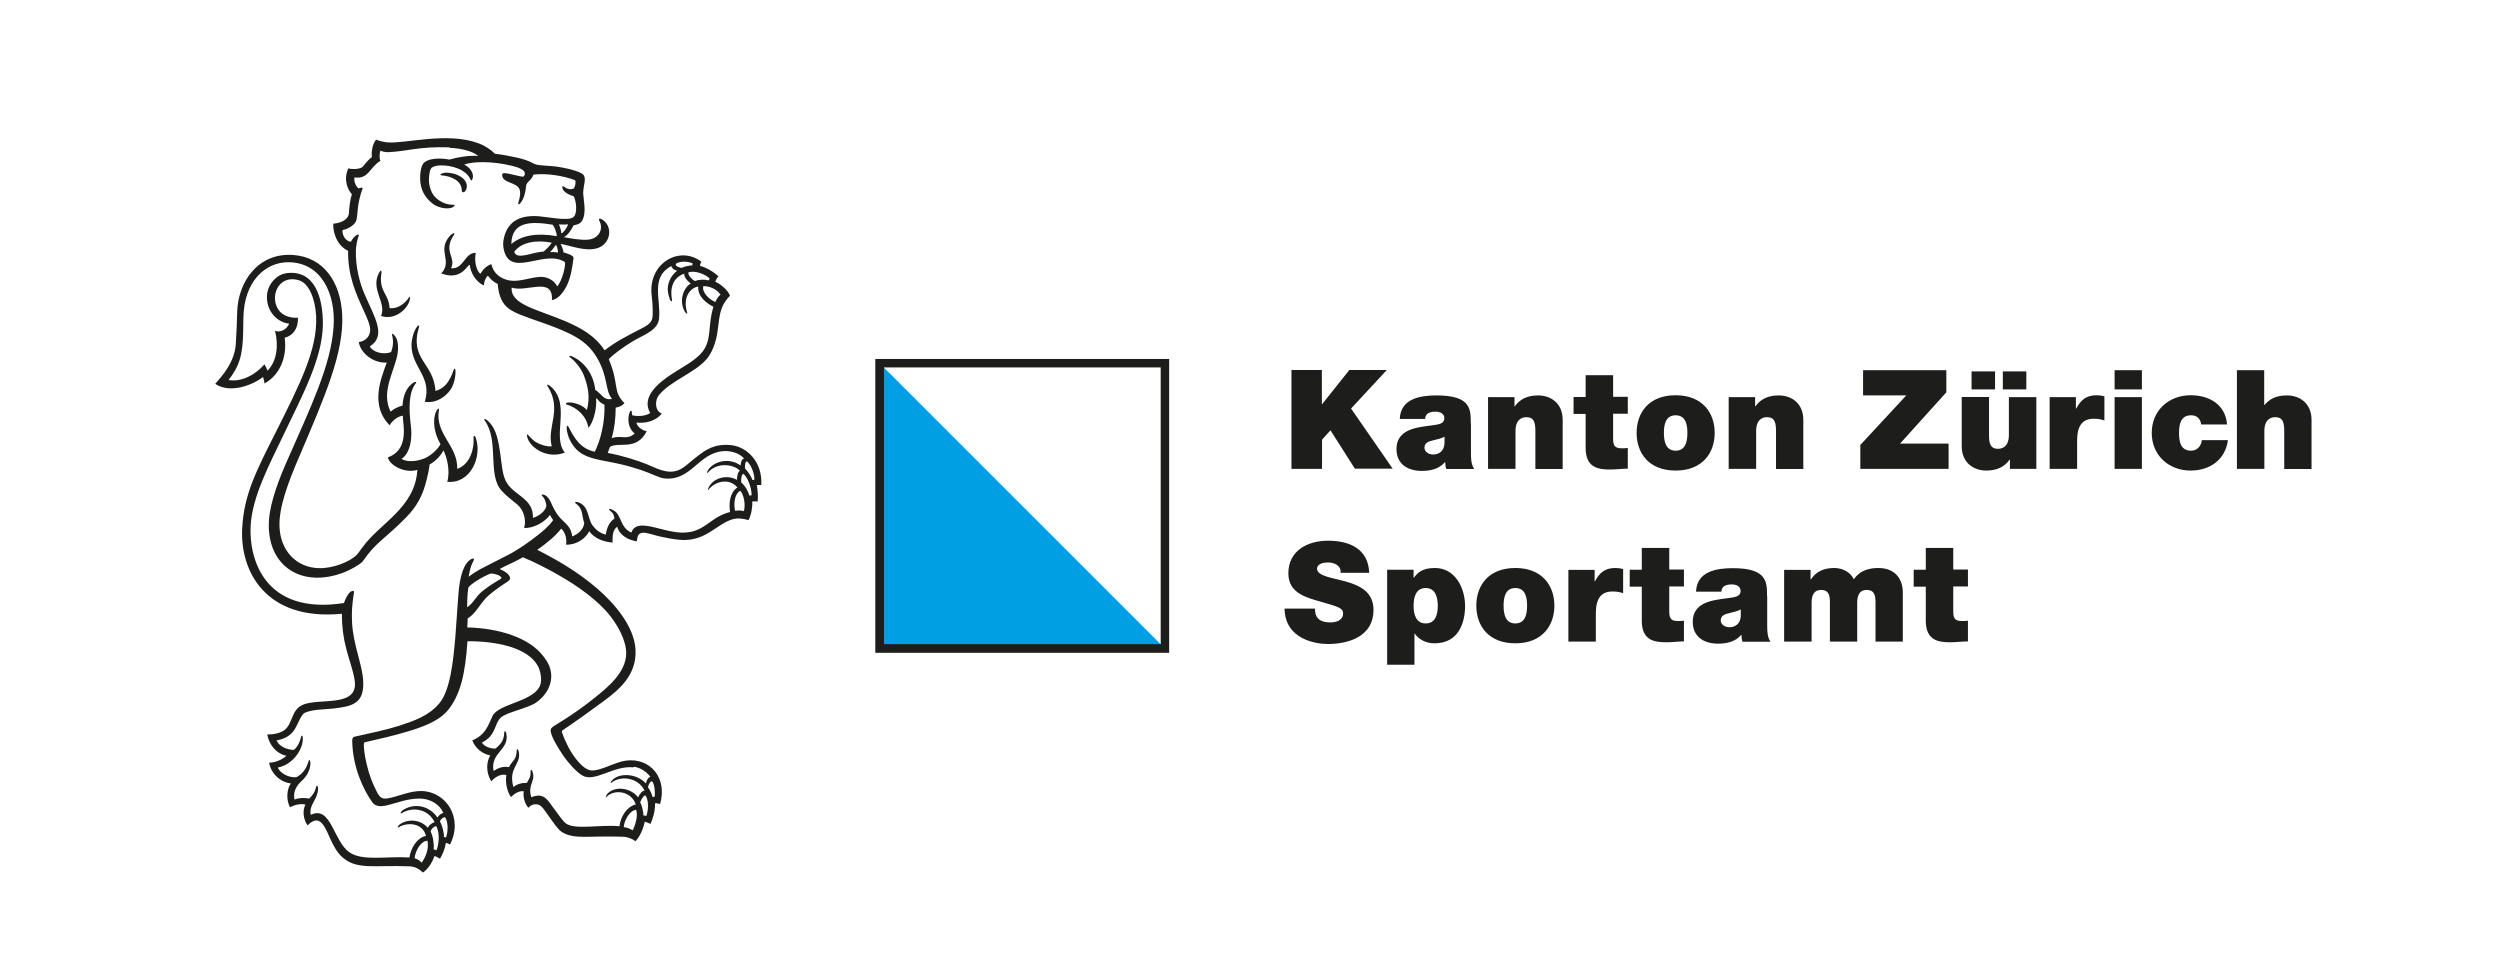 <?xml version="1.0" encoding="UTF-8"?>
<svg id="Ebene_1" data-name="Ebene 1" xmlns="http://www.w3.org/2000/svg" xmlns:xlink="http://www.w3.org/1999/xlink" viewBox="0 0 144.72 56.31">
  <defs>
    <clipPath id="clippath">
      <rect x="12.4" y="8.02" width="155.91" height="42.52" fill="none"/>
    </clipPath>
  </defs>
  <polygon points="50.92 21.03 50.92 37.54 67.43 37.54 50.92 21.03 50.92 21.03" fill="#009fe3"/>
  <g clip-path="url(#clippath)">
    <path d="M51.17,21.27h16.02v16.02h-16.02v-16.02h0ZM50.67,37.79h17.01v-17.01h-17.01v17.01h0Z" fill="#1d1d1b"/>
    <path d="M33.2,13.05c-.12.25-.33.57-.56.68.36.06.98.19,1.43.14.57-.06.91-.59.61-1.12-.02-.04-.01-.14.13-.07.7.38.56,1.4-.18,1.67-.7.25-1.57-.13-2.18-.23.09.16.16.37.17.49.17.05.6.17.58.33-.06.48-.15,1.07-.35,1.51-.18.4-.5.86-.9.92.08-1.39-1.46-.43-2.33-.72-.08.98,1.47,1.25,3.12,1.95.86.37,1.7.82,2.26,1.68.65-.5,1.21-.79,2.07-1.23.32-.16.62-.32.69-.62.05-.24.02-.89-.03-1.27-.26-1.92,1.61-2.98,2.87-2.01-.03.06-.07.15-.08.24.39.1.8.35,1.07.61-.08.09-.15.19-.18.31.31.14.72.47.85.81-.16.14-.34.42-.41.56-.24.49-.24,1.12-.34,1.68-.09.49-.28,1.04-.59,1.41-.68.81-2.09,1.26-2.78,2.11-.24.29-.24.91.17,1.06-.39.49-1.04.57-1.47.52.07.31.42.48.6.5-.59,1.17-1.63.59-2.13.91-.05.15-.09.25-.13.35.85.15,1.76.45,2.28.66.45.18,1.14.59,1.78.35.39-.14.76-.55,1.12-.81.47-.36.99-.76,1.98-.65.88.1,1.81.94,1.73,2.31-.1-.01-.18-.01-.26,0,.04.21.09.67.05.95-.13-.02-.23-.01-.31,0,.02.25-.05.77-.22,1.08-.25-.08-.63-.15-.96-.04-.93.3-1.54,1.3-3.01,1.18-.35-.03-.79-.11-1.14-.19-.33-.07-.8-.25-1.03-.22-.27.04-.28.21-.33.5-.65-.11-1.04-.47-1.13-.85-.29.21-.27.58-.27.92-.56-.05-1.07-.26-1.35-.66-.2.41-.73.8-1.34.78.04-.26,0-.67-.28-.93-.37.46-.79.8-1.39,1.23,1.12.56,2.37,1.29,3.46,2.23.99.85,2.17,2.2,2.23,3.57.07,1.48-1,2.33-1.85,2.96-.84.62-1.55,1.13-2.35,1.67-.08.05-.07.09-.05.15.19.56.48,1.11.8,1.52.18.23.55.66.91.67.56.02,1.35-.49,1.99-.57,1.4-.18,2.41,1,1.97,2.52-.09-.04-.21-.06-.29-.05.01.46-.14.94-.27,1.2-.11-.07-.24-.11-.33-.13-.07.38-.28.88-.54,1.13-.18-.16-.48-.24-.64-.26-1.99-.08-2.91.18-3.62-.28-.23-.15-.48-.54-.68-.81-.21-.28-.45-.71-.67-.77-.28-.07-.45.04-.59.18-.2-.25-.32-.63-.26-.95-.26-.06-.56.15-.74.33-.22-.29-.34-.83-.27-1.28-.35-.08-.68.15-.87.37-.34-.55-.27-1.16-.06-1.5-.47-.09-.87-.42-1.04-.87.79-.34.9-.85,1.17-1.41.35-.75,2.55-.83,2.79-1.89.07-.34-.04-.78-.16-1-.59-1.1-2.47-1.45-4.08-1.44-.06.91-.16,1.69-.34,2.37-.17.63-.45,1.24-.85,1.69-.53.59-1.45.92-2.29,1.17-.84.25-1.59.42-2.47.62-.15.02.07,1.53.53,2.5.25.53.34.82.78.75.55-.08,1.3-.45,2-.43,1.42.05,2.41,1.56,1.63,3.1-.09-.05-.16-.09-.24-.1-.05.35-.2.69-.34.92-.12-.08-.21-.12-.32-.16-.14.43-.42.8-.67.96-.18-.18-.42-.34-.76-.36-2.14-.08-3.07.23-3.94-.56-.28-.26-.51-.69-.7-1.12-.36-.85-.65-1.31-1.28-.69-.26-.39-.29-.88-.12-1.2-.28-.09-.66.03-.89.15-.23-.4-.2-1.05.05-1.38-.59-.06-1.15-.55-1.26-1.2.34,0,.76-.17,1-.4-.55-.11-.99-.59-1.11-1.23.36,0,.77-.08,1-.26.52-.41.36-1.23,1.16-1.5.97-.32,2.86.11,2.92-1.1.02-.51-.35-1.47-.5-2.08-.17-.64-.26-1.31-.26-2.05-4.47.43-5.9-2.53-5.77-4.94.1-1.96.81-3.32,1.95-5.58,1.4-2.79,2.42-4.79,2.33-6.71-.04-.87-.36-1.9-1.01-2.08-1.24-.35-1.72,1.06-1.11,1.79.2.24.6.42,1.07.38.02.65-.31,1.05-.77,1.16.16,1.19-.33,2.19-1.17,2.65-.01-.14-.05-.25-.08-.38-.61.48-1.92.98-2.77.4.25-.29.38-.44.54-.66.33-.46.61-1.01.65-1.64.04-.66.07-1.31.08-1.85.04-1.7,1.17-3.46,3.25-3.31,1.75.13,2.74,1.56,2.83,3.47.1,2.21-1.01,4.74-2.52,8.28-.6,1.4-1.16,2.87-1.11,3.99.06,1.39.98,2.36,2.29,2.39.8.02,1.78-.36,2.19-.78.06-.06.11-.14.34-.45,1-1.38,3.04-2.28,3.16-4.46-.68.21-1.57-.21-1.71-.72.61-.23,1.05-.72.9-1.99-.01-.12-.03-.29-.03-.43-.34.06-.61.3-.77.56-1.11-1.15-.54-2.61-.16-3.63-.85.04-1.54-.61-1.62-1.19.41-.05.67-.36.66-.72,0-.3-.22-.75-.38-1.11-.47-1.02-.92-2.05-.9-3.45-.61-.29-.88-1-.86-1.57.52-.04.9-.29.91-.62.01-.27.06-.76.17-1.09-.2-.2-.52-.79-.21-1.49.22.05.57.06.79-.06.09-.05.27-.37.58-.6-.04-.22,0-.71.24-1.01.15.07.39.13.63.16,1.03.1,3.49-.63,5.31.06.38.14.7.36.94.6.36.04.81.12,1.26.22.89.2.87.36,1.2.42.13.03.51.05.88.08.4.03,1.54.24,1.77.49.21.22,0,.62,0,1.06.01.4.21,1.12-.06,1.6-.09.16-.26.23-.44.26h0ZM26.05,8.53c-1.83-.06-2.46.23-3.58.28-.22,0-.39-.06-.45-.09-.05.12-.07.44,0,.59-.62.37-.69,1.09-1.5.96-.05.22.08.53.24.64.08-.03.25-.09.23,0-.33.93-.26,1.33-.35,1.8-.05.28-.45.54-.81.61-.03.25.13.62.48.68.21-.42.51-.49.46-.36-.09.21-.16.6-.17.87-.02.92.21,1.85.51,2.53.57,1.33,1.28,2.39.3,3.01.13.31.76.52,1.23.33.2-.51.07-.9.05-1.02,0-.04.03-.05.08-.01.29.24.3.72.25,1.09-.15,1-1,2.23-.41,3.39.18-.16.45-.29.69-.35.04-.61.23-1.03.58-1.29.21-.15.24-.06.19,0-.43.53-.4,1.52-.29,2.42.14,1.12-.21,1.77-.54,1.95.41.26,1.1.1,1.45-.08.26-.13.66-.47.81-.77-.39-.67-.42-1.29-.32-1.7.08-.33.27-.45.23-.29-.25,1.41,1.09,2.05,1.06,3.42.69-.23,1-1.07.94-1.85.01-.11.1-.05.13.05.39,1.12-.32,2.69-1.65,2.55.19-.66-.03-1.44-.22-1.82-.17.35-.49.64-.8.82-.04.35-.12.66-.18.91-.22.92-.6,1.56-1.18,2.15-1.25,1.28-1.71,1.38-2.53,2.57-.18.18-.72.48-1.03.6-2.48.98-4.55-.35-4.38-3.01.07-1.07.62-2.47,1.07-3.48,1.3-2.97,2.52-5.45,2.67-7.71.13-1.86-.67-3.72-2.61-3.74-1.31-.01-2.58,1.07-2.61,3.23-.02,1.28.01,2.24-.53,3.11-.12.19-.17.28-.33.48.75.13,1.55-.3,2.08-.91.05.09.13.23.17.37.56-.53.65-1.52.44-2.3.36.11.69-.12.82-.42-.84-.11-1.4-.91-1.27-1.78.08-.52.53-1.08,1.15-1.15,1.61-.19,2.09,1.45,2.07,3-.03,1.97-1.22,4.14-2.27,6.35-.85,1.78-1.81,3.58-1.91,5.26-.11,1.87.75,5.21,5.4,4.49.19-.54.42-.76.56-.69.05.02.01.11-.01.28-.08.58-.11.93-.08,1.55.06,1.21.58,2.42.64,3.3.1,1.39-.62,1.54-1.75,1.67-.48.05-1.18.04-1.62.24-.25.12-.42.75-.66,1.06-.24.31-.57.47-.98.54.12.31.54.54,1,.55.17-.12.35-.42.42-.77.02-.07.1-.12.1.15-.02.73-.7,1.52-1.45,1.64.14.35.67.61,1.08.56.33-.17.58-.48.7-.92.03-.12.11-.07.11.1,0,.43-.23.79-.53,1.06-.29.27-.49.63-.39,1.06.19-.1.57-.12.85-.06.14-.13.34-.36.4-.68.02-.11.13-.08.11.17-.05.6-.54.88-.42,1.45,1.18-.57,1.31,1.54,2.24,2.17.76.53,2.18.21,3.47.3.09-.57.45-1.15.96-1.25-.21-.81-1.15-.78-1.58-.5-.09.06-.07-.06.04-.15.52-.39,1.28-.27,1.64.18.09-.16.26-.3.4-.32-.37-.77-1.26-.92-1.9-.53-.12.08-.08-.09.12-.21.77-.44,1.58-.1,1.94.47.07-.12.23-.27.35-.26-.21-.5-.76-.86-1.45-.84-1.21.02-2.23.82-2.67.21-.5-.7-1.12-1.98-1.16-3.5,0-.13,0-.25.12-.29.94-.21,1.82-.39,2.61-.64.85-.28,1.7-.57,2.3-1.28.65-.76.82-2.47.94-3.87.05-.67.12-1.65.17-2.38.08-1.17.33-1.91.78-2.13.12-.05.17,0,.08.16-.12.19-.21.55-.26.88.2-.16.47-.33.65-.43.6-.32,1-.5,1.66-.85.63-.33,1.23-.77,1.68-1.12.28-.22.62-.49.9-.88-.07-.09-.14-.22-.18-.3-.32.43-.98.79-1.5.75.14-.44-.02-1.04-.39-1.35-.4-.33-.66-.52-.91-.8-.85-.93-.12-2.89-.99-4.08-.06-.12.07-.09.21.05.51.48.6,1.22.71,1.96.08.56.11,1.22.38,1.63.47.74,1.54.9,1.5,2.01.34-.09.76-.42.78-.71-.02-.13-.08-.43-.26-.57-.04-.03-.02-.1.12-.06.25.08.38.39.48.62.12.25.24.47.41.67.31.36.69.54.74,1.12.29-.09.67-.39.7-.77-.15-.43-.05-.84-.5-1.14-.06-.04-.03-.14.21-.04.57.24.49.92.76,1.3.19.25.41.46.78.55.04-.35.19-.73.5-.93-.03-.2-.06-.31-.28-.48-.06-.05-.05-.14.2-.01.52.26.37,1,1.06,1.3.2-.61.95-.4,1.66-.22.35.09.79.2,1.17.22,1.41.07,1.65-.88,2.88-1.19-.09-.62.04-1.18.43-1.42-.52-.61-1.37-.3-1.66.12-.06.08-.06-.06.04-.21.37-.56,1.13-.62,1.59-.35,0-.19.06-.51.18-.52-.34-.38-1.33-.54-1.87.11-.06.07-.05-.07.03-.18.39-.54,1.27-.69,1.87-.24,0-.13.06-.4.21-.4-.25-.3-.76-.48-1.25-.43-1.42.14-1.81,1.71-3.34,1.58-.35-.03-.7-.26-1.38-.49-.36-.12-.8-.25-1.2-.34-1.1-.26-2.11-.27-2.68-1.01-.19-.25-.36-.55-.42-.99-.03-.2.05-.3.1-.16.34.66.69,1.27,1.52,1.44.34-.65.6-1.76.56-2.72-.36-.16-.36-.33-.48-.38.05.73-.22,1.49-.45,1.72-.1-.68-.67-1.19-1.26-1.35-.07-.02-.08-.14.23-.12.21.01.72.15.94.44.2-.7.08-1.36-.17-2-.13-.35-.46-.8-.81-1.06-.08-.06-.04-.14.21-.01.65.33,1.15.99,1.26,1.9.34.2.49.65.97.52-.41-.46-.21-1.24-.86-2.36-.35-.6-.81-1.03-1.59-1.41-.96-.47-2.12-.8-2.86-1.1-.78-.31-1.21-.66-1.31-1.78-.26-.12-.41-.28-.57-.48-.14.12-.23.39-.23.57-.5-.24-.77-.76-.82-1.2-.16.02-.48.94-1.65.5.69-.73-.26-1.3.49-2.16.14-.17.35-.22.26-.09-.68.98.14,1.31-.18,1.95.74.07.78-.91,1.43-.89-.09.43.01,1.02.27,1.21.16-.27.35-.45.63-.56.13.54.51.82.97.93.7.16,1.48-.26,2.06-.18.34.05.65.25.78.54.29-.28.55-1.34.43-1.42-1.11-.7-2.92.79-3.44-.46-.09-.22-.14-.51-.1-.76.16-1.02.83-1.51,2.04-1.42.53.04,1.69.29,2,.06.26-.19.19-.91.03-1.22-.31-.08-.67-.29-.66-.53.02-.2.21.23.63.1.12-.05.18-.47.1-.5-.67-.25-1.59-.41-2.4-.32-.12.36-.41.4-.43.68-.04.48-.19.87-.39,1.03-.08.05-.07-.03-.03-.18.06-.19.12-.5.04-.69-.18-.41-.98-.35-1-.8-.01-.18.1-.16.88.02.33.08.37.08.41-.02.13-.29-.32-.45-.72-.55-1.2-.29-2.3-.25-2.77-.07.47.22.6.68.45.89-.1.14-.03-.22-.56-.54-.58-.35-1.61-.41-1.81-.12-.11.16-.14.63-.11.85.06.37.18.73.59,1,.56.37.94.17.88.29-.12.25-.85.22-1.28-.12-.35-.28-.62-.65-.69-1.18-.05-.38,0-.94.17-1.14.23-.28.89-.34,1.51-.22.5-.15,1.15-.25,1.66-.21-.35-.3-1.05-.45-1.67-.47h0ZM29.61,14.12c.57-.48,1.41-.66,2.62-.45,0-.21-.13-.51-.23-.66-1.22-.2-2.37-.22-2.4,1.1h0ZM32.36,13c.07.16.11.33.12.39,0,.07,0,.13.04.11.12-.06.32-.33.36-.52-.14.03-.4.02-.52.01h0ZM29.77,14.58c.15.49,1.02.02,1.7-.02.21-.18.38-.36.47-.51-.83-.17-1.76-.06-2.18.54h0ZM32.18,14.18s-.04.04-.08.1c-.05.08-.14.2-.26.31.12,0,.35,0,.46.03.01-.16-.08-.43-.12-.44h0ZM40.1,15.25c-.23-.11-.66-.16-.95,0-.1.09.02.2.3.26.22-.1.45-.14.63-.15,0-.05,0-.06.02-.11h0ZM38.76,17.26c-.16-.43-.13-.75.04-1.11.08-.18.27-.38.4-.48-.23-.05-.31-.17-.34-.27-1.23.66-.59,1.93-.71,3.06-.08.7-.97.95-1.56,1.32-.51.32-1,.66-1.35,1.01.63,1.5.2,1.83.91,2.55-.12.14-.35.25-.51.25,0,.63-.07,1.21-.23,1.78.52-.21.9.14,1.33-.28-.4-.3-.41-.86-.31-1.17.06-.18.14-.16.14-.11,0,.09.01.17.03.23.23.06.72.08,1.04-.13-.55-.94.5-1.77,1.3-2.29.55-.36,1.35-.76,1.75-1.29.53-.72.27-1.5.61-2.57-.4-.2-.93-.6-.88-1.17-.42.05-.92.58-.65,1.47.05.15-.05.11-.14-.04-.35-.65-.04-1.39.36-1.61-.22-.14-.41-.42-.38-.57-.64.23-.84.79-.71,1.53.02.11-.07.11-.15-.1h0ZM41.08,16.12c-.23-.22-.81-.49-1.23-.35-.03.17.2.4.37.5.21-.08.5-.11.81-.04.01-.03.03-.07.05-.11h0ZM41.71,17.06c-.24-.37-.74-.52-1-.49-.09.37.38.79.7.91.1-.23.2-.35.29-.41h0ZM43.13,27.12c.17.18.35.44.43.67.03,0,.08-.02.11-.02.02-.3-.17-.84-.42-1.06-.11-.03-.15.27-.12.41h0ZM43.51,28.67c0-.43-.22-1.02-.47-1.24-.12.02-.15.31-.13.5.24.21.4.51.47.76.05-.01.1-.02.13-.02h0ZM42.84,28.41c-.36.24-.36.8-.29,1.16.19-.03.34-.03.51.02.11-.37,0-.97-.21-1.18h0ZM36.66,44.42c-1.15-.12-2.25.91-2.97.46-.33-.21-.77-.68-1.09-1.15-.2-.3-.77-1.15-.72-1.49.02-.14.25-.25.65-.5.7-.44,1.33-.89,1.91-1.36.71-.57,1.8-1.44,1.81-2.56,0-.77-.5-1.61-.9-2.13-.7-.91-1.9-1.77-3.05-2.42-.5-.29-1.45-.78-2.03-1.01-.58.33-.86.41-1.35.68.36.14.65.38.6.57-.04.12-.13.15-.56.44-.25.17-.56.41-.7.54-.32.29-.49.61-.76.93-.16.19-.27.27-.43.39,0,.16-.01.31-.02.51,1.87.05,3.57.6,4.38,1.64.12.15.3.41.37.6.37.98-.26,1.77-.78,2.12-.52.34-1.71.55-2.04.87-.26.24-.28.68-.59,1.06-.14.17-.3.27-.49.38.1.2.5.37.79.34.11-.11.22-.18.34-.36.09-.13.16-.34.16-.58,0-.06.08-.12.12.07.19.97-.94,1.09-.74,2.17.21-.14.54-.3.89-.22.09-.19.22-.3.32-.46.06-.1.13-.25.13-.53,0-.07.09-.1.13.15.11.7-.63.88-.32,1.99.2-.17.49-.25.78-.24.07-.16.25-.32.21-.67,0-.08.07-.16.14.1.12.52-.32.71-.09,1.4.78-.32.98.25,1.33.69.2.26.46.66.66.82.52.4,1.99.06,3.11.17.07-.6.46-1.15.94-1.26-.23-.75-1.22-.93-1.7-.43-.07.08-.03-.12.12-.25.47-.4,1.31-.27,1.72.27.08-.2.24-.39.37-.39-.35-.75-1.37-.91-1.93-.45-.04.04-.06-.06.1-.2.43-.38,1.36-.35,1.91.23.04-.21.15-.37.26-.37-.15-.24-.56-.55-.94-.59h0ZM28.43,33.19c-.57.21-1.29.7-1.32.84-.05.32-.07.77-.07,1.12.37-.22.48-.61.9-.94.76-.6,1.13-.69,1.09-.77-.09-.16-.44-.24-.61-.24h0ZM37.89,46.12c.05-.25,0-.71-.13-.88-.09-.06-.2.12-.25.33.11.16.24.4.26.56.04,0,.08,0,.12,0h0ZM37.06,46.44c.1.18.18.54.19.77.05,0,.12,0,.17.02.15-.44.1-.98-.05-1.18-.09-.03-.25.21-.31.39h0ZM36.12,47.88c.2.03.39.11.5.19.1-.16.35-.83.2-1.19-.41.04-.72.72-.71,1.01h0ZM25.82,48.48c.15-.43.1-.96-.05-1.16-.04-.05-.26.07-.3.23.12.21.24.65.23.91.04,0,.08,0,.12.02h0ZM24.93,48.14c.14.27.21.74.17,1.03.05,0,.11.03.17.05.11-.28.23-.95-.02-1.4-.12.02-.29.15-.32.32h0ZM24,49.68c.15.05.32.14.4.26.19-.23.46-.77.34-1.27-.36,0-.7.57-.74,1.01h0Z" fill="#1d1d1b"/>
  </g>
  <path d="M27.01,10.89c-.05.26-.28.32-.28.13,0-.54-.57-.82-1.17-.87-.16-.01,0-.13.17-.15.58-.05,1.41.31,1.28.89h0Z" fill="#1d1d1b"/>
  <path d="M22.09,15.74c-.2,1.16.42,1.23.46,2.09.42.08.88-.23,1.13-.62.04-.07.08,0,.04.15-.15.6-.92,1.19-1.66.93.33-.78-.63-1.53-.12-2.49.1-.19.15-.15.14-.06h0Z" fill="#1d1d1b"/>
  <path d="M24.16,18.89c.07-.08.13-.06.1.02-.58,1.92.84,2.06.95,3.72.59-.16.85-.64,1.05-1.21.05-.15.12-.07.11.14-.02.43-.14.78-.28.98-.24.37-.8.83-1.5.72.45-1.45-.77-1.99-.77-3.28,0-.3.12-.83.34-1.09h0Z" fill="#1d1d1b"/>
  <path d="M31.7,22.36c-.05-.07-.05-.19.21.04,1.15,1.05.02,2.89.79,3.8-1.06.41-2.07-.32-2.19-.94-.06-.31.17.1.46.3.25.16.72.33.97.27-.3-1.13.62-2.09-.23-3.46h0Z" fill="#1d1d1b"/>
  <path d="M74.36,35.22c.02,1.82,1.86,2.06,2.51,2.06,1.27,0,2.64-.48,2.64-1.97,0-1.05-.8-1.42-1.61-1.65-.81-.22-1.62-.31-1.66-.72,0-.32.39-.38.63-.38.18,0,.38.04.52.14.14.1.24.24.21.46h1.66c-.05-1.39-1.14-1.86-2.38-1.86-1.18,0-2.3.57-2.3,1.89,0,1.15,1.03,1.4,1.94,1.66.98.28,1.23.36,1.23.66,0,.42-.44.52-.73.52-.33,0-.71-.07-.84-.42-.04-.1-.06-.23-.06-.38h-1.76ZM81.83,35.07c0-.5.13-1.03.7-1.03s.7.54.7,1.03-.13,1.02-.7,1.02-.7-.54-.7-1.02h0ZM80.3,38.48h1.58v-1.8h.02c.24.35.66.56,1.14.56,1.39,0,1.77-1.18,1.77-2.16,0-1.04-.57-2.2-1.74-2.2-.78,0-1.02.3-1.22.56h-.02v-.46h-1.53v5.49h0ZM89.98,35.06c0-1.15-.7-2.18-2.26-2.18s-2.26,1.02-2.26,2.18.7,2.18,2.26,2.18,2.26-1.03,2.26-2.18h0ZM88.4,35.06c0,.44-.08,1.03-.68,1.03s-.68-.59-.68-1.03.08-1.02.68-1.02.68.58.68,1.02h0ZM90.8,37.14h1.58v-1.64c0-.89.34-1.26.96-1.26.32,0,.46.05.62.1v-1.4c-.15-.04-.3-.06-.46-.06-.58,0-.91.27-1.17.77h-.02v-.66h-1.52v4.15h0ZM96.62,31.72h-1.58v1.26h-.7v.98h.7v1.98c0,1.14.74,1.24,1.42,1.24.34,0,.7-.05,1.02-.05v-1.2c-.12.02-.24.02-.36.02-.4,0-.49-.17-.49-.55v-1.45h.85v-.98h-.85v-1.26h0ZM100.77,35.66c-.02.43-.3.65-.66.65-.29,0-.5-.19-.5-.38,0-.28.18-.37.54-.45.22-.05.43-.1.62-.2v.38h0ZM102.29,34.51c0-.8.02-1.62-1.97-1.62-.98,0-2.09.19-2.14,1.36h1.47c0-.18.1-.42.59-.42.26,0,.52.1.52.38,0,.26-.22.33-.43.37-.81.15-2.34.1-2.34,1.42,0,.87.66,1.26,1.46,1.26.51,0,1-.11,1.34-.5h.02c0,.11.02.28.06.39h1.62c-.18-.26-.19-.62-.19-.93v-1.7h0ZM103.29,37.14h1.58v-2.25c0-.43.14-.74.54-.74.48,0,.52.35.52.74v2.25h1.58v-2.25c0-.43.14-.74.54-.74.48,0,.52.35.52.74v2.25h1.58v-2.85c0-.67-.36-1.41-1.42-1.41s-1.35.6-1.42.65c-.19-.42-.67-.65-1.12-.65-.58,0-1.04.18-1.36.66h-.02v-.55h-1.53v4.15h0ZM113.06,31.72h-1.58v1.26h-.7v.98h.7v1.98c0,1.14.74,1.24,1.42,1.24.34,0,.7-.05,1.02-.05v-1.2c-.12.02-.24.02-.36.02-.4,0-.49-.17-.49-.55v-1.45h.85v-.98h-.85v-1.26h0Z" fill="#1d1d1b"/>
  <path d="M74.77,27.14h1.76v-1.69l.49-.54,1.41,2.22h2.19l-2.41-3.48,2.07-2.23h-2.17l-1.57,1.97h-.02v-1.97h-1.76v5.71h0ZM83.62,25.66c-.02.43-.3.65-.66.65-.29,0-.5-.19-.5-.38,0-.28.18-.37.54-.45.22-.05.43-.1.62-.2v.38h0ZM85.14,24.51c0-.8.02-1.62-1.97-1.62-.98,0-2.09.19-2.14,1.36h1.47c0-.18.1-.42.59-.42.26,0,.52.1.52.38,0,.26-.22.33-.43.37-.81.15-2.34.1-2.34,1.42,0,.87.66,1.26,1.46,1.26.51,0,1-.11,1.34-.5h.02c0,.11.02.28.06.39h1.62c-.18-.26-.19-.62-.19-.93v-1.7h0ZM86.15,27.14h1.58v-2.19c0-.66.36-.8.63-.8.46,0,.52.34.52.82v2.18h1.58v-2.85c0-.95-.68-1.41-1.42-1.41-.63,0-1.06.22-1.35.63h-.02v-.53h-1.53v4.15h0ZM93.37,21.72h-1.58v1.26h-.7v.98h.7v1.98c0,1.14.74,1.24,1.42,1.24.34,0,.7-.05,1.02-.05v-1.2c-.12.02-.24.02-.36.02-.4,0-.49-.17-.49-.55v-1.45h.85v-.98h-.85v-1.26h0ZM99.26,25.06c0-1.15-.7-2.18-2.26-2.18s-2.26,1.02-2.26,2.18.7,2.18,2.26,2.18,2.26-1.03,2.26-2.18h0ZM97.68,25.06c0,.44-.08,1.03-.68,1.03s-.68-.59-.68-1.03.08-1.02.68-1.02.68.58.68,1.02h0ZM100.08,27.14h1.58v-2.19c0-.66.36-.8.63-.8.46,0,.52.34.52.82v2.18h1.58v-2.85c0-.95-.68-1.41-1.42-1.41-.63,0-1.06.22-1.35.63h-.02v-.53h-1.53v4.15h0ZM107.7,27.14h5.1v-1.46h-2.81l2.68-2.97v-1.28h-4.82v1.46h2.5l-2.66,2.87v1.38h0ZM115.94,22.54h1.36v-1.04h-1.36v1.04h0ZM114.13,22.54h1.36v-1.04h-1.36v1.04h0ZM117.87,22.99h-1.58v2.19c0,.66-.36.8-.63.8-.46,0-.52-.34-.52-.82v-2.18h-1.58v2.85c0,.95.68,1.41,1.42,1.41.63,0,1.06-.22,1.35-.63h.02v.53h1.53v-4.15h0ZM118.66,27.14h1.58v-1.64c0-.89.34-1.26.96-1.26.32,0,.46.05.62.1v-1.4c-.15-.04-.3-.06-.46-.06-.58,0-.91.27-1.17.77h-.02v-.66h-1.52v4.15h0ZM122.41,27.14h1.58v-4.15h-1.58v4.15h0ZM123.99,21.43h-1.58v1.11h1.58v-1.11h0ZM128.92,24.56c-.1-1.14-1.02-1.68-2.11-1.68-1.25,0-2.25.87-2.25,2.18s1,2.18,2.25,2.18c1.12,0,2.01-.63,2.16-1.76h-1.51c-.03.33-.27.61-.62.61-.61,0-.7-.52-.7-1.02s.09-1.03.7-1.03c.17,0,.3.05.4.14.1.09.16.22.18.39h1.5ZM129.5,27.14h1.58v-2.19c0-.66.36-.8.63-.8.46,0,.52.34.52.82v2.18h1.58v-2.85c0-.95-.68-1.41-1.42-1.41-.67,0-1.02.23-1.3.55h-.02v-2.01h-1.58v5.71h0Z" fill="#1d1d1b"/>
</svg>